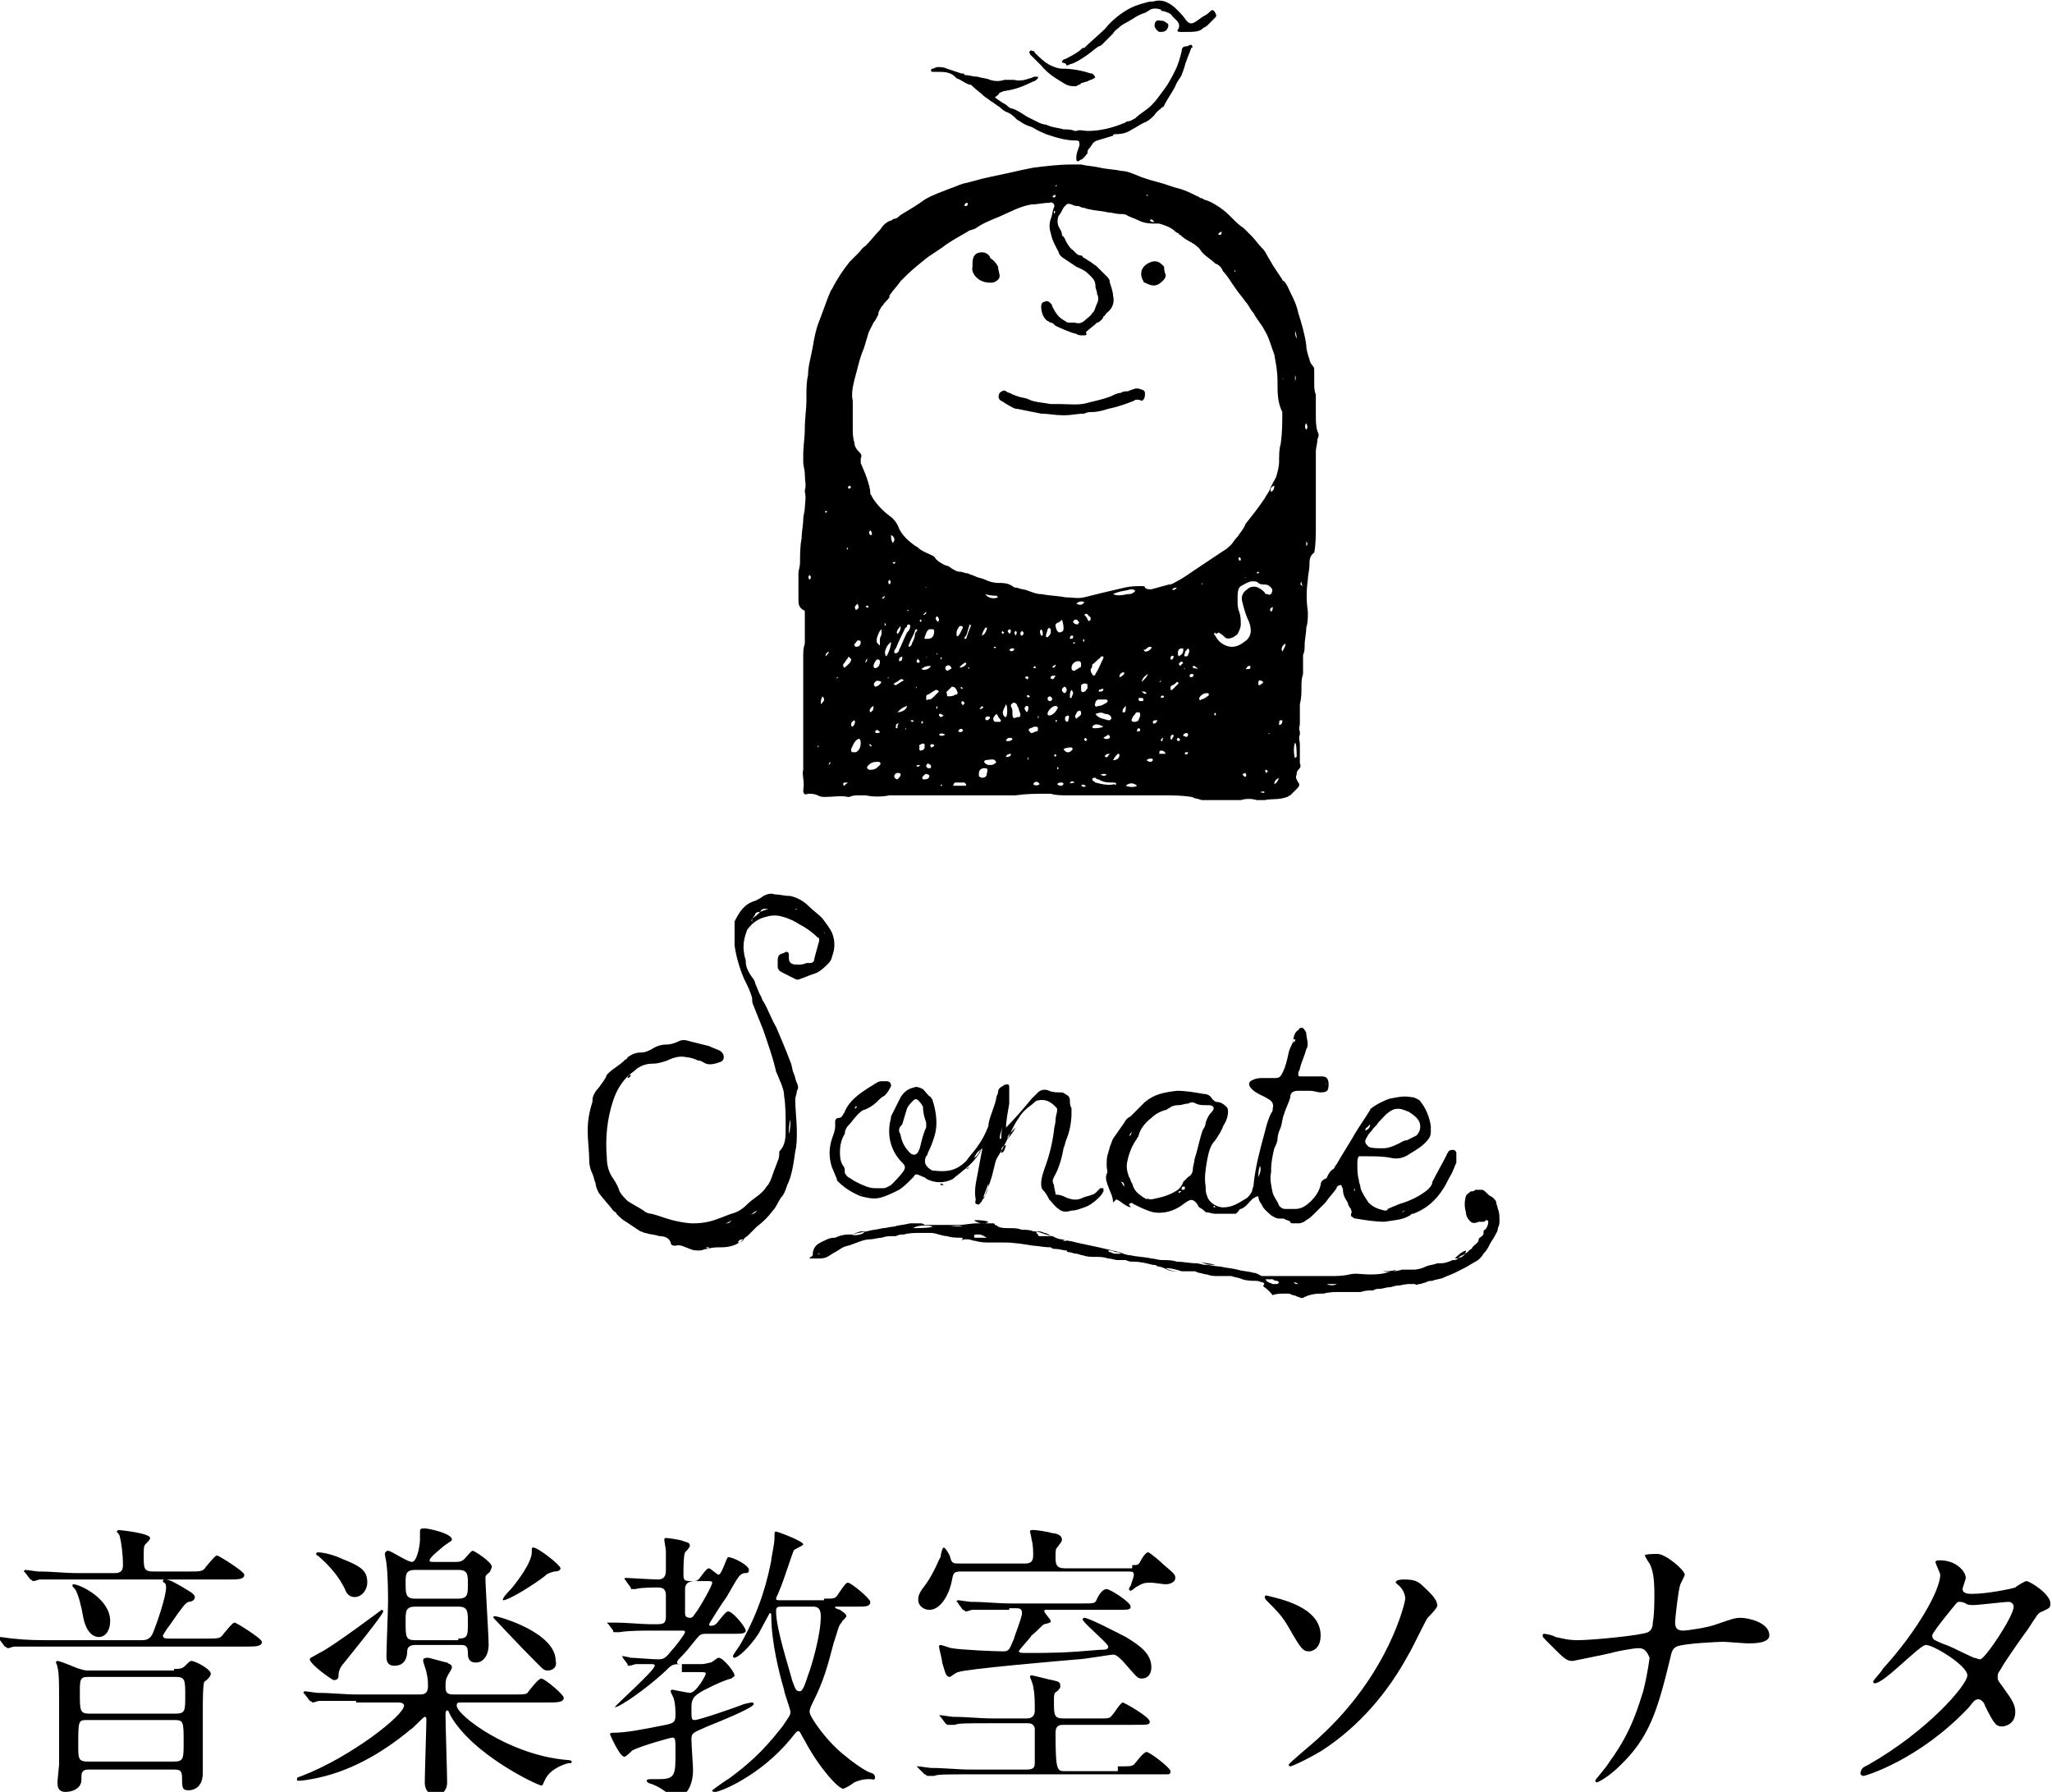 <svg xmlns="http://www.w3.org/2000/svg" width="128.5" height="112.2" viewBox="0 0 128.5 112.2"><path d="M50.3 48.2v-7.1c0-.3 0-.5.1-.8v-2s0-.1-.1-.1c-.3-.2-.3-.4-.3-.7v-1.6c0-.2.1-.4.1-.7 0-.5 0-1 .1-1.5 0-.4.1-.8.1-1.2 0-.2.1-.5.1-.7 0-.3.1-.6 0-1v-.1c.1-.3 0-.6 0-1 0-.3-.1-.5-.1-.8v-.4c0-.6.1-1.1.1-1.7 0-.6.1-1.2.1-1.7v-.3c0-.4 0-.9.1-1.3 0-.6.2-1.2.3-1.8.1-.6.2-1.1.4-1.6s.4-1.1.6-1.6c.1-.2.1-.3.2-.4.3-.6.7-1.2 1.1-1.7l.6-.6c.1-.1.2-.3.4-.4.3-.3.6-.7.9-1 .2-.3.4-.5.7-.6.1 0 .1-.1.2-.1.2 0 .3-.2.5-.3.5-.3 1-.6 1.4-.9.5-.3 1.1-.5 1.6-.7.3-.1.5-.2.8-.3.5-.1 1.1-.3 1.6-.4.5-.1.9-.2 1.4-.3.4-.1.9-.2 1.4-.3.8-.1 1.6-.2 2.4-.2h.6c.4.1.8.1 1.2.2.4.1.9.1 1.3.2.4 0 .8.2 1.3.4.3.1.6.2 1 .3.4.1.9.3 1.3.4.4.1.8.3 1.2.5.1 0 .1.1.2.1s.2.1.2.1c.4.1.7.3 1 .5.3.2.5.4.8.7.2.2.4.4.7.6l.5.5c.2.2.4.5.6.7.1.1.2.2.3.4.1.2.3.5.4.7l.6.9s0 .1.1.1c.2.2.3.5.4.7.2.4.4.8.5 1.3.2.6.4 1.3.5 2 0 .3.1.6.2.9 0 .1.1.3.2.4.1.1.1.2.1.3v.8c0 .2 0 .5.1.7V26c0 .3 0 .7.1 1 .1.2.1.3 0 .5 0 .3-.1.5-.1.8V33c0 .5 0 1.1-.1 1.6-.3.2-.3.5-.3.8 0 .3-.1.6-.1.9-.1.7-.1 1.3 0 2v.1c0 .3 0 .6-.1.9 0 .4-.1.7-.1 1.1 0 .2 0 .4-.1.6v1.2c-.1.3-.1.5-.1.8 0 .4 0 .7-.1 1.1v1.2c0 .2-.1.3 0 .5v.2c-.1.2 0 .4 0 .6v1.2c.1.2 0 .3-.1.4-.1.1-.1.2-.1.3-.1.2 0 .3.1.5.1.1.1.2-.1.4l-.4.4c-.1 0-.1.1-.2.1-.5.2-1 .1-1.4.2h-.5c-.3-.1-.7-.1-1 0h-2.4c-.1 0-.3-.1-.4-.1-.1 0-.2-.1-.3-.1-.6-.1-1.2-.1-1.9-.1h-5.9c-.3 0-.7 0-1-.1h-.2c-.7 0-1.3 0-2 .1h-7.9c-.5.1-1 .1-1.5 0h-.4c-.2 0-.4 0-.6.1h-.1c-.5-.1-.9 0-1.4 0-.2 0-.3 0-.5-.1s-.4-.1-.6-.1c-.2.1-.3 0-.3-.2.1-.6-.1-1 0-1.3zM80 23.9c0-.7-.1-1.1-.2-1.7-.2-.5-.3-1-.6-1.5-.2-.4-.5-.7-.7-1.1-.2-.2-.3-.5-.5-.7-.2-.3-.4-.5-.6-.8-.3-.4-.5-.8-.8-1.1-.1-.2-.2-.4-.5-.5-.3-.3-.7-.5-.9-.8-.1-.2-.3-.3-.4-.4-.3-.2-.6-.3-.9-.6 0 0-.1 0-.1-.1-.1 0-.2-.1-.2-.1-.3-.3-.7-.4-1-.5-.6 0-.9 0-1.3-.2-.2-.1-.5-.2-.7-.3-.1-.1-.3-.1-.5-.1s-.5-.1-.7-.1c-.4-.1-.8-.1-1.2-.2-.1 0-.3-.1-.4-.1-.1 0-.2-.1-.3-.1-.1 0-.2 0-.4-.1-.3-.1-.3 0-.5.2-.1.2-.2.4-.3.5-.1.2-.1.5 0 .7.1.2.2.3.2.5 0 0 0 .1.1.1 0 .1.1.1.1.2.1.2.2.4.4.6.2.1.3.4.6.4 0 0 .1 0 .1.1.2.1.3.2.5.3.1.1.3.2.4.3l.6.6c.1.1.2.2.2.4.1.3.2.6.2.8.1.4 0 .8-.4 1.1-.1.1-.1.2-.2.2 0 .1-.1.2-.1.2-.1.1-.2.2-.3.2-.2.2-.5.4-.7.6.1.2 0 .2-.2.2-.1 0-.3 0-.4-.1-.2 0-1.1-.4-1.3-.5-.1-.1-.2-.2-.3-.2-.1 0-.1-.1-.2-.1-.3-.2-.4-.6-.4-.9 0-.2.1-.3.2-.3.2-.1.3 0 .4.1 0 0 .1.1.1.2.2.4.4.7.8.9.1.1.2.1.3.1h.3c.3.1.5 0 .7-.2.1-.1.3-.2.4-.4l.1-.1c.1-.2.1-.3.2-.5s.1-.4 0-.6c0-.2-.1-.3-.1-.5 0-.4-.3-.6-.5-.8-.2-.2-.5-.3-.7-.4l-.9-.6c-.1-.1-.2-.2-.2-.3-.2-.4-.4-.7-.5-1.2-.1-.3-.1-.6 0-.9.1-.2.1-.5.2-.7.1-.2-.1-.4-.3-.3-.4 0-.7.1-1.1.1-.7.1-1.4.5-2.1.8-.5.2-1 .4-1.4.7-.2.1-.4.1-.5.2-.5.3-1.1.6-1.6 1l-.9.6c-.5.4-1 .8-1.4 1.2l-.3.3c-.2.3-.5.6-.7.9v.1c-.1.2-.3.3-.4.5l-.1.1c-.1.2-.2.3-.2.5-.1.2-.2.4-.3.5l-.3.6c-.1.3-.2.7-.3 1-.3.7-.4 1.3-.6 2-.1.4-.2.9-.1 1.3v1.7c0 .3 0 .6.1.9 0 .2.1.4.3.6.1.1.2.2.1.4v.3c.1.2.2.5.3.7 0 .1.1.2.1.3.1.3.2.6.2.9 0 .1.1.1.1.2.3.5.7.9 1.1 1.2.3.2.5.5.6.8.2.4.5.7.9 1 .1.1.2.1.3.2.2.2.5.3.7.4.2.1.3.1.4.3.2.2.4.3.6.4.1 0 .3.1.4.2.2.1.3.2.5.2s.3.1.5.1c.2.1.3.1.5.2s.4.1.6.2c.2.1.5.2.8.2.3 0 .6 0 .9.2.1.1.2.1.3.1.2.1.5.1.7.2.3.1.5.2.8.2.5.1 1 .1 1.5.2.4 0 .8.1 1.2 0 .8-.2 1.6-.4 2.5-.6.4-.1.8-.1 1.1-.1.1 0 .2 0 .2.1.1.1.2.1.4.1.4-.1.7-.2 1.1-.3.2 0 .3-.1.5-.2.4-.2.8-.5 1.1-.7l.9-.6.9-.6c.2-.1.4-.3.5-.4.1-.1.2-.3.4-.5.2-.3.4-.5.5-.8.4-.5.8-1 1.2-1.6.1-.2.2-.3.3-.5.1-.3.3-.6.4-.8.1-.3.2-.7.2-1 0-.4 0-.8.1-1.1.1-.7.1-1.3.1-2-.3-.6-.3-1.2-.3-1.9zm-3.9 15.7c-.1.1-.1.1 0 .2.1.2.2.3.3.4.5.4 1 .4 1.5 0 .5-.3.5-.8.3-1.3-.2-.4-.3-.8-.4-1.2-.1-.3 0-.6.3-.8.2-.2.5-.2.7-.1.2.1.3.2.4.3 0 .1.1.1.2.1.1.1.1 0 .2 0 .1-.2.1-.3 0-.4-.1-.1-.2-.2-.4-.2-.1 0-.3 0-.4-.1-.1-.1-.2-.1-.4-.1s-.5.2-.7.3l-.1.1c-.1.2-.1.4-.1.6v.2c0 .2 0 .5.1.7.1.3.1.5.1.8 0 .2-.1.4-.2.6-.2.2-.6.4-.8.2-.1-.1-.2-.2-.4-.3-.1.1-.2.1-.2 0zM57 39.2s0-.1-.1-.1c0 0-.1 0-.1.1 0 0 0 .1-.1.1-.2.4-.4.8-.6 1.3 0 0-.1.1-.1.2s0 .1.1.1.2-.1.2-.2c.2-.4.3-.7.5-1.1.1-.1.2-.2.2-.4zm11.3 2.7c0 .1 0 .2.1.3 0 .1.1.1.1.1s.1 0 .1-.1c.2-.3.3-.6.5-1 0-.1 0-.1-.1-.1 0 0-.1 0-.1.1-.2.1-.3.3-.5.4 0 .1 0 .2-.1.3zm-4.9 2.6v.2c0 .3.1.3.3.2h.1c.1 0 .1-.1.1-.2-.1-.2-.1-.4-.2-.5 0-.1-.1-.2-.2-.2s-.2.1-.2.2c.1.2.1.3.1.3zm-9.5 2c0-.2-.1-.3-.2-.2-.2.1-.3.4-.4.6 0 .1 0 .2.1.2h.2c.2-.1.3-.3.3-.6zm14.7-1.8c.2.3.5.3.8.4h.1l.1-.1c0-.2-.2-.3-.4-.3-.2-.1-.3-.1-.6 0 .1-.1 0 0 0 0zm-2.1-5.9c-.1.1-.2.2-.3.2l-.1.1c0 .1 0 .2.1.4l.1.1c.2 0 .3-.1.3-.2 0-.2 0-.3-.1-.6 0 .1 0 0 0 0zm3.4 10.3c0-.1-.1-.1-.2-.1-.3 0-.6 0-.9-.2-.1 0-.1 0-.2-.1-.1 0-.2 0-.2.1s.1.1.2.2c.4.1.8.2 1.2.1 0 .1.1 0 .1 0zm-.9-5.3h-.2c-.1 0-.2.1-.2.2-.1.2 0 .3.2.2.2 0 .3-.1.5-.2.1-.1.1-.2-.1-.2H69zm-9.6-.2c.1 0 .3 0 .4-.1.2 0 .2-.1.1-.3-.1-.2-.2-.2-.3-.2l-.3.3s-.1.1 0 .1c0 .2 0 .2.1.2zm8.1-2.2c-.2 0-.4.2-.4.4s.1.2.2.2c.1-.1.2-.1.3-.2.1 0 .1-.1.1-.2 0-.2-.1-.2-.2-.2zm2.2-4.2c.2.1.5.1.9 0 .2 0 .3 0 .5-.2-.1-.1-.2-.1-.3-.1-.3.1-.7.1-1.1.3zm-10.9 6.1s0-.1 0 0c-.1-.1-.1-.1-.2-.1-.2.1-.3.2-.5.3-.1 0-.1.1-.1.2s0 .2.1.1c.1 0 .2 0 .3-.1l.4-.4zm7.3.9c-.2 0-.5.3-.5.5 0 .1.1.1.1.1.2 0 .4-.2.5-.4.1-.1 0-.2-.1-.2zm5.3.6c0-.1 0-.2-.1-.2s-.2 0-.2.1c-.1.1-.2.2-.2.3-.1.1 0 .2.1.2s.2 0 .3-.1c0-.1.1-.2.1-.3zm-12.9-5.3s0-.1-.1-.1h-.2c-.2.1-.2.3-.3.5v.1h.2c.3 0 .4-.2.4-.5zm-4 8.7c.3 0 .4-.1.6-.3.1-.1 0-.2-.1-.2-.2 0-.4 0-.6.2-.1.1-.1.1-.1.2.1.1.1.1.2.1zm7.1-.1c-.1 0-.3.1-.3.3v.2s.1.1.2.1c.2 0 .3-.1.3-.3.1-.3 0-.3-.2-.3zm-6.4-8.7l-.1.1c-.1.2-.2.4-.2.6 0 .1 0 .2.1.2 0 .1.1.1.1.1V40c0-.1.1-.2.1-.3v-.3zm-1.9 1.9s0-.1-.1-.1c0-.1-.1-.1-.1 0-.1.1-.2.3-.3.4 0 .1 0 .2.1.2.1-.1.4-.3.4-.5zM68.1 43v-.1c0-.1-.1-.1-.2-.1s-.2.1-.2.1v.3c0 .1.1.2.2.1.1 0 .1-.1.2-.2V43zm7.5.4c-.2 0-.4.1-.5.3v.1s.1.1.1 0c.1 0 .3-.1.4-.2.1 0 .1-.1.1-.2 0 .1 0 0-.1 0zm-12.6.7c-.1.2-.2.4-.2.5 0 .2.1.3.2.3.1-.1.1-.7 0-.8zm-5.6-4.7c-.1 0-.1.1-.1.1-.1.3-.3.6-.4.9v.1c.1 0 .2-.1.2-.2.1-.2.2-.4.2-.6 0-.1.1-.1.1-.2.1 0 0-.1 0-.1zm3.1.6c.1-.3.2-.6.3-.8 0-.1-.1-.1-.1-.1v.1c-.1.2-.1.4-.2.6-.1.1-.2.2 0 .2zm-4.7.2c-.3.2-.5.7-.3.9.1-.1.3-.6.3-.9zm17.9 2.5s-.1 0 0 0c-.1.1-.2.2-.3.2-.1.1-.1.1-.1.2v.1h.1l.3-.3.1-.1s0-.1-.1-.1zm-18.6-1.2v-.1s0-.1-.1-.1h-.1c-.1.1-.2.3-.2.4 0 .1.1.2.2.1.1 0 .2-.2.2-.3zm4.6 7.7h.7c.1 0 .1 0 .1-.1l-.1-.1h-.6c-.1.1-.1.1-.1.2zm2.3-1.3c.1 0 .2 0 .3-.1.1 0 .1-.1 0-.2s-.5 0-.6 0c-.1.1-.1.1 0 .2s.2.1.3.1zm-1.7-8.6s0-.1-.1-.1h-.1c-.1.1-.2.3-.2.4v.2c.1.1.1 0 .2-.1l.2-.4zm5.5.3v-.2l-.1-.1-.1.1c0 .1-.1.3-.1.4 0 .1 0 .1.1.1l.1-.1c.1-.1.1-.2.1-.2zm.8 7.3c.1.2.3.3.5.1.1-.1.1-.1 0-.2-.1 0-.3 0-.5.1zm-4.9-9.7c.2.3.6.3.8.2l-.1-.1c-.2 0-.4 0-.7-.1zm19.4 9.3c-.1.2-.1.7 0 1 0-.1.1-.1.1-.1 0-.3 0-.8-.1-.9zm-13.2-8c.1.1.2.2.2.3l.1.1.1-.1c0-.1 0-.2-.1-.2-.1-.2-.2-.2-.3-.1zm-5.5 6.2c-.1.1-.2.2-.2.3 0 .1 0 .1.1.2h.3c.1 0 .1-.1 0-.2s-.1-.2-.2-.3zm9.3-3.9c.2 0 .3-.1.4-.2v-.1H72c-.1 0-.2.1-.3.2-.1-.1-.1 0 0 .1-.1-.1 0 0 0 0zm2.1.3c.2-.1.3-.2.3-.4 0-.1 0-.1-.1-.1-.2 0-.3.2-.2.5zM57.6 47c.1 0 .1 0 0 0 .2 0 .3-.1.3-.2v-.2c-.1-.1-.2 0-.2 0-.1 0-.2.1-.1.2-.1.1 0 .1 0 .2zm11.5-1.5c-.2-.1-.4-.2-.6-.1l-.1.1s0 .1.1.1.4 0 .6-.1zm-1.7-.5c.1-.1.3-.2.3-.3 0-.1 0-.2-.1-.2s-.2.1-.2.2c-.1.1-.1.2 0 .3zm-2.8.9c.1 0 .2-.1.3-.1.1 0 .1-.1.1-.2s-.1-.1-.2-.1-.2.1-.3.1l-.1.1c.1.1.1.2.2.2zm-8-3.3c-.1-.1-.2-.1-.3 0-.1.1-.2.1-.3.2-.1 0 0 .1.1.1.2-.1.3-.2.5-.3zm-1.4.1c-.2-.1-.3-.1-.4 0-.1.1-.1.2 0 .3.1 0 .3-.1.4-.3zm15.3 6.5c.2.1.6.1.7 0-.2-.2-.5-.2-.7 0zm-12.6-.4c.2 0 .3-.1.3-.2 0 0 0-.1-.1-.1-.1-.1-.2 0-.3.1 0 0-.1.1 0 .2h.1zm-1.1-4.6c-.3.1-.4.2-.6.4.3 0 .6-.2.6-.4zm-3.2-3.7c.2 0 .3-.1.3-.3 0-.1-.1-.1-.2-.1-.1.1-.1.2-.2.2 0 .2.1.2.1.2zm20.8.1s-.1 0 0 0c-.1.1-.2.2-.2.3 0 .1-.1.1 0 .2.1 0 .2 0 .2-.1.1-.2.1-.3 0-.4zm-7.6 2.6c0-.1-.1-.2-.1-.2-.1 0-.2.1-.2.2s.1.2.2.2c0 0 .1-.1.1-.2zm2.9 4.4c.2 0 .4-.1.4-.3 0-.1 0-.1-.1-.1-.1.1-.2.2-.3.4zm-2.8-2.8c-.1 0-.2.1-.2.1v.2l.1.1s.1 0 .1-.1.1-.2 0-.3zm-9.2-2.9c.2.1.5 0 .6-.2-.2 0-.4 0-.6.2zm6.6 2.7c.1-.1.1-.2.1-.3 0-.1-.1-.1-.1-.1s-.1 0-.1.1c-.1 0 0 .2.1.3zm-7.9 3.9c0-.1-.1-.1-.2-.1s-.2.1-.2.2.1.2.2.2c.1-.1.2-.2.2-.3zm2.9-6.5s.1 0 .2-.1c.1 0 .1-.1 0-.2s-.3 0-.3.1v.1l.1.1c-.1 0 0 0 0 0zm9.8 4.2c.1.1.3.1.4 0v-.1l-.1-.1c-.1.1-.2.1-.3.2zM67.6 39c-.1-.1-.1-.2-.2-.2h-.1l-.1.1c0 .1.1.2.3.2 0 0 0-.1.1-.1zm-6.1.8c.2-.1.2-.2.3-.4v-.1h-.1c-.1.2-.2.3-.2.5zm1.7 6.6c.1 0 .2-.1.2-.1 0-.1-.1-.1-.2-.1s-.2.1-.2.2h.2zm-8.5-2.2c-.2.1-.3.3-.2.4.2-.1.2-.2.2-.4zm11.4-1.9c-.1 0-.3 0-.3.1v.1h.1c0 .1.1 0 .2-.2zm6.9 4.9c-.1-.2-.2-.2-.3-.2 0 0-.1 0-.1.1v.1h.4zm-1.1-5c-.2.1-.4.3-.4.5.2-.2.3-.3.4-.5zm-4.8 1c-.1.1-.1.3-.1.4v.1h.1c0-.1.1-.2.1-.3 0-.1-.1-.2-.1-.2zm.8-5.5c-.2-.1-.4 0-.5.1.2.1.4.1.5-.1zm-7.8 4.1c.2 0 .3-.1.4-.2v-.1h-.1c-.1.1-.3.2-.3.3zm9.4 5.4c-.1 0-.2 0-.3.1v.1h.1c0 .1.1-.1.2-.2zm8.5-5.3c.2 0 .3 0 .3-.1v-.1h-.1c-.1 0-.1.1-.2.2zm-24.5 3.2c-.2.1-.2.2-.2.3 0 .1.1.1.1.1.1-.1.2-.3.1-.4zm4.6 2.7c-.1.1-.1.1-.1.2l.1.1h.1c.1 0 .1 0 .1-.1s0-.1-.2-.2c.1 0 .1 0 0 0zm-1.7-8.6c-.2.2-.3.4-.2.5.1-.1.2-.2.2-.5zm2.4-.4c0-.1-.1-.2-.1-.2-.1 0-.1.1-.1.1 0 .1 0 .1.1.2 0 .1.1 0 .1-.1zm15.9 3.4c-.1 0-.2 0-.2.1s0 .1.1.1.2-.1.1-.2c.1 0 .1 0 0 0zm5.6-1.4c.1-.2.2-.3.2-.5-.2.1-.3.3-.2.5zm-28.9 3.3c.2-.2.3-.3.1-.5-.1.2-.1.3-.1.5zm19.1.1c-.1.1-.2.2-.2.3v.1h.1c.1 0 .1-.2.1-.4zM55.8 33.5c0 .2 0 .3.1.5.2-.2.1-.4-.1-.5zm2.5 13.3c.1 0 .2-.1.2-.1 0-.1-.1-.1-.1-.1-.1 0-.2 0-.1.2-.1-.1 0 0 0 0zm16.1-.8c0-.1-.1-.1-.1-.1-.1 0-.2.1-.2.1 0 .1 0 .1.1.1.1.1.2 0 .2-.1zm5.4-15.6c-.2.1-.3.2-.2.4.2-.1.2-.3.2-.4zm-14 13.5l.1-.1c0-.1-.1-.2-.2-.2l-.1.1c0 .2.1.2.2.2zm6 3.7c.1.1.2.1.3.1l.1-.1s0-.1-.1-.1-.2 0-.3.1zm7.3-4.9s-.1-.1-.2-.1-.1.1-.1.2 0 .1.1.1c.1-.1.2-.1.2-.2zM62 44.9s-.1 0 0 0c-.2-.1-.3 0-.3.1 0 0 0 .1.1.1s.2-.1.2-.2zm18.1.5c.1 0 .2-.1.2-.2v-.1h-.1c-.1 0-.1.1-.1.3 0-.1 0 0 0 0zm-6.2.9l-.1-.1c-.1 0-.1.1-.1.1 0 .1.1.1.1.1s.1 0 .1-.1zm-.4-.2c0-.1-.1-.1-.1-.1-.1.1-.1.1-.1.2s0 .1.1.1c0 0 0-.1.1-.2zm-2.1-2.2s.1 0 0 0c.2 0 .2 0 .2-.1s-.1-.1-.1-.1h-.1c-.1 0-.1 0-.1.1s.1.1.1.1zm-6.3 5.2c-.1-.2-.3-.2-.4 0 .1.1.3.1.4 0zm12.9-.7c-.1 0-.2.1-.2.1l.1.1c.1.1.2 0 .1-.2.1.1 0 .1 0 0zm-11.8.7c.1.1.2.1.3.1l.1-.1s0-.1-.1-.1c-.2 0-.2 0-.3.1zm-1-9.3c.1 0 .1 0 .1-.1s0-.2-.1-.3c-.1.1-.1.2 0 .4zm4.9 2.6c.1 0 .2-.1.3-.2v-.1h-.1c-.2.1-.2.2-.2.3zm3.4-1.3s0-.1 0 0c-.1-.1-.2 0-.2.1s0 .1.1.1c0 0 .1-.1.1-.2zM58.8 46c.1.1.2.1.4 0-.2-.1-.3-.1-.4 0zm13.7-.9c-.2 0-.3 0-.3.1v.1h.1c.1 0 .1-.1.2-.2zm-9.3-4.4c.1.1.2.1.3 0v-.1h-.1c-.1 0-.1 0-.2.1zm10.9.8c-.1-.1-.2-.1-.2 0-.1 0-.1.1 0 .2l.2-.2zM63 47.4c.1 0 .2 0 .3-.1v-.1c-.2 0-.3.1-.3.2zm4.3 1.6c-.1-.1-.2-.1-.3 0 0 .1.2 0 .3 0zM60 45.8c.2.1.3 0 .3-.1-.1-.1-.2-.1-.3.1zm8.9 2.7c.2.1.3.1.4 0-.2-.1-.3 0-.4 0zm-4.5-6.1s-.1 0 0 0c-.1-.1-.2 0-.2 0s0 .1.1.1c0 .1.1 0 .1-.1zm16.7-21.7c0 .2 0 .3.1.5 0-.1 0-.2-.1-.5zM53.1 49h-.2s-.1 0-.1.1c0 0 0 .1.1.1 0-.1.1-.1.2-.2zm15.7-5.7h.2l.1-.1c0-.1-.1-.1-.2 0 0-.1-.1 0-.1.1zm-13.1-7c-.1.1-.1.2 0 .3.1-.1.1-.2 0-.3zm20.8-21.8c0 .1 0 .1 0 0-.2.1-.2.1-.2.2h.1c.1 0 .1-.1.1-.2.1.1 0 .1 0 0zm-16.1-1.6c.1 0 .2 0 .2-.1s0-.1-.1-.1c-.1.1-.1.1-.1.2zm19.4 36.2c.2-.1.2-.2.3-.4-.2.1-.3.2-.3.4zm-23.5-7.7c.2 0 .2-.1.2-.3-.2.1-.2.1-.2.3zm-1.2 4.4c-.1 0-.1-.1-.2-.1l-.1.1c0 .1.1.1.1.1.1 0 .2 0 .2-.1zm16.1 0c.1 0 .2 0 .2-.1 0 0 0-.1-.1-.1 0 0-.1 0-.1.2zm10.6-19.3c-.1.1-.1.3 0 .4.1-.1.1-.2 0-.4zM56.3 45.3c-.2 0-.2.1-.2.2v.1h.1c0-.2 0-.2.1-.3zm-2.6-7.5c-.2.2-.2.2-.1.4.2-.1.2-.2.1-.4zM67 40c.1 0 .2 0 .2-.1v-.1h-.1s-.1 0-.1.2zm12.7-2c-.2.1-.2.2-.1.3.1-.1.1-.1.1-.3zm-12 11.2c.2.1.2.1.3 0-.2-.1-.2-.1-.3 0zm3.8-5.9c.1.1.2.2.3.1-.1-.1-.1-.1-.3-.1zm-12.4 1.5c-.1 0-.1-.1-.2-.1s-.1 0-.1.1l.1.1s.1 0 .2-.1zm-4.6-11.6c-.1.1-.1.2 0 .3h.1c0-.1 0-.2-.1-.3zm7.1 11.1s-.1-.1 0 0c-.1-.1-.1-.1-.2 0 0 0 0 .1-.1.1h.1c.1 0 .1-.1.2-.1zM75 41.9c0-.1 0-.1 0 0 0-.1-.1-.1-.2-.2h-.1v.1c.1.1.2 0 .3.1zm-1.6-5c.1.1.2 0 .3-.1-.1 0-.2 0-.3.1zm-9.8 2.6c-.1.1-.1.1 0 .3.1-.2.1-.2 0-.3zm-3.3 4.7c0-.1.1-.1.1-.2l-.1-.1c-.1 0-.1.1-.1.1 0 .1.1.1.1.2zm19 4.2l.1-.1-.1-.1c-.1 0-.1.1 0 .2-.1 0-.1 0 0 0zm-25.1-6.9c.1-.1.1-.1.1-.3-.1.2-.1.2-.1.3zm-2.3-.7c0-.1 0-.1 0 0-.2.1-.2.2-.2.3.1-.1.2-.2.2-.3zm14.3 6.5c-.1 0-.1-.1-.1-.1l-.1.1.1.1s0-.1.1-.1zm-8.7-6.1c0 .1-.1.1-.1.2 0 0 0 .1.1.1s.1-.1.1-.1c-.1-.1-.1-.1-.1-.2zm6.5-1.7c-.1.1-.1.1-.1.2 0 0 0 .1.1.1l.1-.1c0-.1 0-.1-.1-.2zm17.5-3.1c-.1.2-.1.2.1.3-.1-.1-.1-.2-.1-.3zm-30.8-.1c.1-.1.1-.2 0-.3-.1.1-.1.2 0 .3zm30.4-12.4c0-.1.1-.2 0-.4v.4zM63.2 39.7c.1-.1.1-.1.1-.2 0 0 0-.1-.1-.1l-.1.1c0 .1.1.1.1.2zM72 13.8c.1.1.1.1.3.1-.2-.2-.2-.2-.3-.1zm2.4 33.3c-.2 0-.2 0-.2.1.1.1.2 0 .2-.1zm-1.5-.9h-.1l-.1.1v.1h.1c0-.1 0-.2.1-.2zm8.9-12c.1-.1.1-.2 0-.3v.3zm-4.2.9c.1 0 .1 0 .1-.1 0 0 0-.1-.1-.1 0 0-.1 0 0 .2-.1-.1 0-.1 0 0zm1.3 14.5c.1 0 .2.1.3 0-.1-.1-.2 0-.3 0zM54.4 38l-.1-.1-.1.1c.1 0 .1.1.2 0 0 .1 0 .1 0 0zm-2.5 9.9c.1-.1.1-.1.1-.2-.1.1-.1.1-.1.2zm24.2-3.3c0 .1-.1.1-.1.1l.1.1s.1 0 0-.2c.1.1.1.1 0 0zM53.3 30.5l-.1-.1-.1.1s0 .1.1.1l.1-.1zm7 12.6l-.1-.1s-.1.1 0 .1l.1.1c-.1-.1 0-.1 0-.1zm7.8 3.2c-.1 0-.1-.1-.1-.1s-.1 0-.1.1c0 0 0 .1.1.1l.1-.1zM65 45c.1-.1.1-.1 0 0 .1-.1 0-.2 0-.2v.2c0-.1 0-.1 0 0zm.9-3.2c.1 0 .2 0 .2-.2-.1.1-.2.1-.2.2zM57.4 48c.1 0 .2 0 .2-.1-.2 0-.2 0-.2.1zm8.5-35.7c.1.1.2.1.2-.1-.1 0-.2.1-.2.1zM54.6 46.7s0-.1 0 0c-.1-.1-.1-.1-.2-.1l.1.1c0 .1.1 0 .1 0zm10.2-5l-.1.1s.1.1.1 0c.1.1.1 0 0-.1.1.1.1.1 0 0zm8.1 1.9s0-.1 0 0c-.1-.1-.2 0-.2 0v.1c.2 0 .2-.1.2-.1zm-14-2.5c0 .1-.1.1 0 0v.2l.1-.1s-.1 0-.1-.1zm5.4 2.5c.1.1.1.1.2 0-.1-.1-.2-.1-.2 0zm-6.5 1.6c-.1-.1-.1 0-.1 0v.1c.1 0 .1 0 .1-.1zM55.4 39v.2c.1-.1.1-.1 0-.2zm9 8.4c-.1.1-.1.1 0 0-.1.1 0 .2 0 .2v-.2c0 .1 0 .1 0 0zm-7.3-2.2c.1 0 .1 0 .1-.1h-.1c-.1 0-.1 0 0 .1zm10.1-4.9h.1v-.1s-.1 0-.1.1zm-9.5-1.5c-.1 0-.1 0-.1.1.1.1.1 0 .1-.1zm1 5.4c-.1.1-.1.1 0 .2v-.2zm1.3-3.5c.1 0 .1 0 0 0v-.2.2zm7.9-.7l-.1.1.1.1V40c.1.1 0 0 0 0zm5.9 7c-.1.1-.1.1 0 0 0 .1 0 .1 0 0zm-18.2-4.5c.1 0 .1 0 0 0 .1-.1 0-.1 0-.1v.1zm2.2-4c.1 0 .1 0 .2-.1v-.1l-.2.2zm-6.1-6.4c.1 0 .1-.1.1-.1-.1 0-.2 0-.1.1zM66 13.4c.1-.1.1-.2 0-.2v.2zM55.3 37.5c.1-.1.1-.1.1-.2l-.1.1c-.1 0-.1 0 0 .1zm23.4-1.6c.1 0 .2 0 .1-.1-.1 0-.1.1-.1.1zm-12.5 9.2h-.1v.1s.1 0 .1-.1zm-3.9-4.5c.1-.1.1-.1 0-.1s-.1 0 0 .1zm-5.4-2.4s-.1 0 0 0h-.1s0 .1.1 0c-.1.1 0 .1 0 0zm9.4 9.9c-.1-.1-.1-.1-.1 0s0 .1.1 0zm-3.5-8.6c-.1.1-.1.1 0 .2l.1-.1c-.1 0-.1-.1-.1-.1zm-11.6 7.3c.1-.1.1-.1 0-.1v.1zm5.5-1.1c.1 0 .1 0 0 0 .1-.1 0-.1 0-.1v.1zm2.2 3.5h.1c0-.1-.1-.1-.1 0zm1.7-7.4s0 .1 0 0c.1.1.1.1.1 0h-.1zm12 .9c.1 0 .1 0 .1-.1l-.1.1zm-19.5-8.4c-.1 0-.1.1 0 .1v-.1zm10.2 8.2c0-.1 0-.1 0 0h-.1.1zm-10.8-.1c-.1 0-.1 0-.1.1l.1-.1zm3.6-7.2h-.2s0 .1.1.1l.1-.1zm19.2 1.3c-.1.1 0 .1 0 .1v-.1zm-9.1-24.9h-.1c0 .1 0 .1.1 0 0 .1 0 0 0 0zm5.7.6c-.1 0-.1 0 0 0h-.1c0 .1 0 .1.1 0-.1.1-.1.1 0 0zM57.7 45.7h.1-.1zm1-4.7v-.1s-.1 0 0 .1c-.1 0 0 0 0 0zm5.4.8c-.1.1-.1.1 0 0-.1.1-.1.1 0 0 0 .1 0 .1 0 0 0 .1 0 .1 0 0zm11.4 1.3c0 .1 0 .1 0 0zm-17.5-2s0 .1 0 0c0 .1 0 .1 0 0 0 .1.1.1 0 0 .1.1 0 0 0 0zm-.6 2s0-.1 0 0V43s-.1 0 0 .1c-.1-.1-.1-.1 0 0zM78 36.2c0-.1-.1-.1 0 0h-.1.1c-.1 0-.1 0 0 0zm-25 8c-.1 0-.1 0 0 0-.1 0-.1 0 0 0-.1 0 0 0 0 0zm5.1.2c-.1 0-.1-.1 0 0-.1-.1-.1 0 0 0-.1 0-.1 0 0 0-.1 0 0 0 0 0zm19.2-27.5v.1c.1 0 .1 0 0-.1.1.1 0 0 0 0zm-14 31.3zm-8.3-.8zm4-9.3c.1 0 .1 0 0 0 .1 0 .1 0 0 0zm-4.9 7.1c.1 0 .1 0 0 0 .1 0 0 0 0 0zm20.1-3.3c0-.1 0-.1 0 0 0-.1-.1-.1 0 0-.1-.1-.1 0 0 0zm-15.4-3.4c0-.1 0-.1 0 0 0-.1 0-.1 0 0 0-.1 0 0 0 0zm3 1.4s0-.1 0 0zm1.1-26.6zM64 40.4s-.1 0 0 0zm2.3.9c0 .1 0 .1 0 0 0 .1 0 .1 0 0zm-11.6-5c-.1 0-.1 0 0 0-.1 0-.1 0 0 0-.1 0-.1.1 0 0-.1.1-.1 0 0 0zm21.3-21c-.1 0-.1 0 0 0-.1 0-.1 0 0 0-.1 0-.1 0 0 0-.1 0-.1 0 0 0zM58 36.8s0-.1 0 0c0-.1-.1 0 0 0zM73.3 12zM60 38.3zm20.3-14.6c.1 0 .1 0 0 0 .1.1.1 0 0 0 .1 0 .1 0 0 0 .1 0 .1 0 0 0zm-.8 22.2c-.1 0-.1 0 0 0-.1 0-.1.1 0 0-.1.1 0 .1 0 0zM62.3 6.1c.1 0 .1 0 0 0 .3.2.4.3.6.4.2.1.3.3.5.3.3.1.6.3.9.5l.6.3c.2.1.4.2.6.2.4.2.8.2 1.1.3.2 0 .5 0 .7.1h.1c.2-.1.5 0 .7 0 .8 0 1.6-.2 2.3-.5.1 0 .1-.1.2-.1.2 0 .3-.1.5-.2.3-.3.7-.5 1-.8.3-.3.5-.6.8-1 .3-.4.5-.8.7-1.2.2-.4.3-.8.4-1.2 0-.2.1-.3.3-.3.1 0 .2-.1.3-.1.1.1.1.2 0 .2-.1.3-.2.5-.3.8-.1.2-.1.4-.2.6 0 .1-.1.2-.1.3-.1.2-.3.4-.4.7-.2.4-.5.8-.7 1.2 0 .1-.1.1-.1.1-.2.2-.4.3-.5.5-.2.2-.4.4-.7.5-.2.1-.5.3-.7.4-.3.2-.6.3-1 .3-.1 0-.2 0-.2.1-.3.1-.7.2-1 .3-.3.1-.3.3-.5.5-.1.1-.1.2-.1.3-.1.1-.2.3-.4.4-.1 0-.1.1-.2.1s-.1-.1-.1-.2c0-.3.1-.5.2-.8 0-.2 0-.3-.2-.3-.7 0-1.3-.2-1.9-.4-.2-.1-.5-.2-.8-.4-.2-.1-.3-.1-.5-.2s-.3-.2-.5-.3c-.2-.2-.4-.4-.7-.5-.2-.1-.3-.2-.4-.3-.2-.1-.4-.3-.6-.4-.1-.1-.3-.2-.4-.3-.2-.2-.5-.4-.7-.6-.1-.1-.1-.1-.2-.1-.3-.1-.5-.3-.8-.4l-.1-.1c-.3-.3-.7-.3-1.1-.3h-.3s-.1 0-.1-.1c0 0 0-.1.1-.1s.2-.1.3-.1c.2 0 .4 0 .6.1l.9.3c.1 0 .2 0 .2.1.3 0 .5.1.8.1.3.1.6.1.8.2.3.1.6.1.9 0h.6c.4.1.7 0 1-.1.1 0 .2-.1.3-.1h.2v.1c-.1.1-.2.2-.3.2-.6.3-1.1.5-1.8.6-.1 0-.2.1-.3.1-.1.2-.2.2-.3.3z"/><path d="M66.5 3.9c0-.1.1-.2.2-.2.4-.2.8-.4 1.1-.7h.1c.4-.4.9-.8 1.3-1.2.4-.5 1-1 1.6-1.3.4-.2.8-.3 1.2-.4h.2c.6-.2 1.1.1 1.5.5.2.2.4.4.6.7.2.2.3.2.5.1s.4-.3.6-.4c.2-.1.3-.2.4-.3.1-.1.2-.1.3.1.1.2.1.2-.1.4l-.4.4c-.1.1-.2.1-.3.2-.2.2-.6.2-1.1.2h-.3c-.2 0-.2-.1-.1-.2.1-.2 0-.4-.1-.5l-.3-.3c-.1-.2-.3-.2-.5-.3-.1 0-.2 0-.2-.1-.3-.1-.6-.1-.8.1-.1 0-.1.1-.2.1-.3.1-.5.2-.8.4-.3.2-.6.3-.8.5-.1.1-.3.2-.4.4l-.7.7s-.1.1-.2.1c-.3.2-.5.4-.8.6-.3.2-.6.4-.9.5-.1 0-.2.1-.3.1-.1-.2-.1-.1-.3-.2z"/><path d="M67.4 5.4c-.3 0-.5 0-.8-.2-.5-.3-1-.6-1.4-1.1l-.6-.6-.1-.1c0-.1-.1-.1 0-.2s.1 0 .2 0 .1.1.1.1c.3.3.6.6 1 .8.2.1.5.2.7.2.6 0 1.2.1 1.8.3.1 0 .1 0 .2.1s.1.2 0 .2c-.1.1-.3.1-.4.2-.1 0-.3.1-.4.1 0 .1-.2.1-.3.2zm4.9-3.8c0-.2.1-.4.4-.3.1 0 .2 0 .3.1.2.1.2.2.1.4s-.3.2-.5.2c-.2-.1-.3-.3-.3-.4zM66.5 26c-.4 0-.9-.1-1.3-.1l-1.5-.3c-.2 0-.3-.1-.5-.2s-.3-.2-.5-.3c-.2-.1-.2-.3-.1-.5.1-.1.3-.2.4-.1.1.1.3.1.4.2.1 0 .2.1.3.1.2.1.5.1.7.2.4.2.9.2 1.4.3h.6c.6 0 1.2.1 1.8-.1.4-.1.9-.2 1.4-.4.2-.1.4-.2.6-.2.1-.1.3-.1.4-.1.1 0 .2-.1.3-.1.2-.1.4-.1.6 0 .1 0 .2.1.2.2 0 .2 0 .4-.2.5-.2-.1-.4-.1-.5 0-.5.2-1.1.4-1.6.5-.3.1-.7.2-1 .2-.2 0-.3 0-.5.1-.4 0-.8.1-1.2.1h-.2zm-5-10.2c.2 0 .4.1.5.3 0 .1.1.1.2.2s.2.2.3.4c0 .2.1.4.1.6 0 .2-.3.4-.5.4s-.4 0-.6-.1c-.3-.1-.7-.5-.6-.9v-.2c0-.5.2-.7.6-.7zM73 17.2c0 .2-.1.3-.2.4-.4.4-.7.3-1.1.1-.1 0-.1-.1-.1-.1-.3-.5-.1-1 .5-1.2.3-.1.5 0 .7.2l.1.1c0 .1 0 .3.1.5zM49.2 70.6c0-.7 0-1.4-.1-2 0-.3-.1-.5-.2-.8-.1-.2-.2-.5-.3-.7-.2-.9-.5-1.7-.8-2.6l-.6-1.5c-.1-.2-.1-.3-.1-.5-.1-.4-.3-.8-.5-1.2-.3-.7-.5-1.4-.6-2.1v-1.5c.3-.6.6-1.1 1.3-1.3.2-.1.4-.2.5-.3.2-.1.5-.2.7-.1.3 0 .6.1 1 .1.4.1.8.3 1.1.6.3.3.6.5.9.8.2.3.4.5.6.9.2.5.2 1 0 1.5 0 .1-.1.3-.2.4-.3.3-.6.6-1 .7-.3.1-.5.2-.8.3-.2.1-.3 0-.5-.1l-.6-.3c-.2-.1-.3-.2-.3-.4v-.3c0-.1 0-.3.1-.4.1-.1.3-.1.4-.2.1 0 .2 0 .2.2v.2c0 .3.2.4.5.4.2 0 .4 0 .6-.1h.2c.2 0 .3-.1.3-.3.1-.4.2-.7.3-1.1 0-.1 0-.2-.1-.2-.3-.3-.7-.6-1.1-.8-.3-.2-.7-.4-1.1-.5-.3-.1-.7-.1-1 0-.5.1-.9.4-1.2.8-.2.5-.3 1-.2 1.5 0 .2.1.3.1.5 0 .4.2.7.4 1 .1.1.2.3.2.4.1.2.2.5.3.7.1.1.1.3.2.4.3.5.5 1.1.8 1.6.3.7.6 1.4.9 2.2.1.2.1.5.2.7.1.2.1.4.2.6.1.2.1.4 0 .5 0 .2-.1.4-.1.5 0 .7.1 1.4.1 2.1 0 .4 0 .8-.1 1.2-.1.7-.2 1.5-.5 2.1-.1.3-.2.6-.4.8-.2.3-.3.6-.5.8-.3.4-.6.7-1 1l-.6.6c-.2.1-.3.3-.5.4-.3.2-.7.3-1.1.3-.3 0-.6 0-.9.1-.2 0-.3.1-.5.1s-.4 0-.6-.1c-.3-.1-.6-.3-.9-.2-.1 0-.3 0-.3-.2-.1-.3-.4-.4-.7-.4-.3-.1-.6-.1-.9-.2-.1 0-.2-.1-.3-.1l-.9-.6c-.2-.1-.4-.3-.6-.5 0-.1-.1-.1-.2-.2-.3-.4-.6-.7-.9-1.1-.1-.2-.2-.4-.2-.6-.1-.2-.1-.4-.2-.6-.1-.2-.2-.5-.2-.8 0-.6-.1-1.3-.1-1.9 0-.6.1-1.2.3-1.8v-.1c0-.3.2-.6.4-.8.2-.3.4-.5.5-.8l.1-.1c.3-.3.7-.5 1-.8.1-.1.2-.1.2-.2.3-.2.5-.3.9-.3.2 0 .4-.1.6-.2.3-.2.6-.3 1-.3.2 0 .5-.1.7-.2.2-.1.4-.1.7 0l1.2.3c.2.1.5.2.7.3.3.2.3.6 0 .7-.3.1-.6.2-.9.1-.2-.1-.3-.2-.5-.2-.2-.1-.5-.2-.7-.2-.4-.1-.8 0-1.2.2-.3.1-.6.2-.9.2-.4 0-.7.1-1 .3-.2.2-.4.3-.6.5-.4.4-.7.9-.9 1.5-.4 1.2-.5 2.4-.4 3.6 0 .4.1.9.4 1.3.2.3.3.5.4.8.1.2.3.4.5.6.3.2.7.4 1 .6.1.1.3.2.5.2.4.1.9.3 1.3.4.4.1.9.2 1.3.2.6 0 1.1-.1 1.6-.3.3-.1.5-.2.8-.3.4-.1.7-.3 1-.6.4-.4.9-.6 1.2-1.1.2-.2.3-.5.4-.8.1-.3.2-.5.3-.8.1-.2.1-.4.1-.6.4-.4.4-.9.4-1.5zm-2.1-13.1c.2-.1.3-.2.5-.4.2-.1.3-.1.5-.2-.3 0-.4 0-.5.2-.1 0-.2 0-.3.1 0 .1-.1.2-.2.3 0 .1-.1.1 0 .2v-.2zm2.4 12.6c-.1.3-.1.6-.1.9.1-.3.1-.6.1-.9zm-3.3 7.7c.2 0 .3-.1.4-.2-.2 0-.3 0-.4.2zm.8-1.7c.1-.1.3-.1.4-.3-.2.1-.3.2-.4.3zm-1.6.5c.2 0 .3 0 .4-.2-.1.1-.3.2-.4.2zm-5.9-9.3c-.1 0-.2.1-.2.2.1 0 .2-.1.2-.2zm12.1-9c-.1 0-.1 0 0 0 0 .1 0 .1.1.2-.1-.1-.1-.2-.1-.2zm-7.4 19.8c.1.1.2.1.2 0h-.2zm5.6-21.2s.1 0 0 0c.1.1.1 0 .1 0h-.1zM81 65.1c0-.2.1-.5.3-.6.1-.2.3-.2.4 0 0 0 .1.1.1.2 0 .3.2.7 0 1-.1.4-.3.8-.4 1.2 0 .1-.1.2-.1.3 0 .2 0 .2.2.2h1.3c.3 0 .4.2.4.5 0 .4-.1.5-.5.5-.2 0-.4-.1-.7-.1h-.7c-.3 0-.5.1-.5.4-.1.4-.3.7-.4 1.1-.1.2-.1.5-.2.8-.1.2-.2.5-.2.7 0 .2-.1.4-.2.6-.1.4-.2.9-.2 1.3v.2c-.1.4 0 .8.1 1.3.1.3.3.5.4.8.1.1.2.2.4.2h.6c.4 0 .7-.2 1-.5.3-.3.5-.6.6-1 0-.2.1-.3.3-.4.1 0 .1-.1.1-.1.1-.2.2-.4.4-.5.1-.1.1-.2.2-.3.4-.7.8-1.3 1.2-2 .3-.5.6-.9.9-1.4 0-.1.1-.1.2-.2.3-.2.7-.4 1-.5.5-.1.9-.2 1.4-.1.2 0 .3.1.5.2.4.5.6 1 .7 1.6v.4c0 .3-.2.5-.4.7-.3.3-.7.5-1 .7-.3.2-.7.3-1.1.2-.5-.1-1-.1-1.6-.1h-.4c-.1.1-.1.3-.1.5 0 .3 0 .7.1 1 0 .2.1.3.1.5.1.3.3.6.5.9.3.3.6.4 1 .5.1 0 .2 0 .2-.1.2-.1.5-.2.7-.3.7-.2 1.3-.5 1.8-.9.1-.1.3-.3.3-.5.3-.6.6-1.1.9-1.7 0-.1.1-.1.1-.2.1-.1.2-.1.3-.1.1 0 .2.1.2.2v.6c-.1.2-.2.5-.3.7-.2.3-.3.6-.5.9-.5.8-1.1 1.3-1.9 1.6-.1 0-.1 0-.2.1-.5.3-1 .3-1.6.4-.6 0-1.2-.1-1.8-.2-.1 0-.1 0-.2-.1-.1 0-.1-.1-.1-.2.1-.1 0-.2 0-.3-.1-.1-.2-.3-.2-.4-.2-.3-.3-.5-.3-.8 0-.1-.1-.2-.1-.3-.2 0-.3.1-.3.2-.2.3-.5.6-.7.9l-.6.6c-.2.2-.4.4-.6.5-.1.1-.3.2-.5.2H81c-.1 0-.2 0-.2-.1-.1-.1-.3-.1-.4-.2h-.3c-.2 0-.3-.1-.5-.2-.2-.2-.5-.4-.6-.7-.1-.1-.2-.3-.2-.5-.1 0-.3.1-.4.2-.2.2-.4.5-.7.6-.1 0-.1.1-.2.2s-.1.1-.2.1h-1.2c-.2 0-.4-.1-.6-.1-.1-.1-.2-.2-.4-.3-.1-.1-.1-.2-.2-.3-.2-.2-.3-.2-.5-.1s-.4.3-.6.4c-.5.3-1.1.4-1.6.3-.4-.1-.8-.3-1.2-.5-.1-.1-.2-.1-.3 0 0 .1.1.1.1.2-.4-.1-.6-.4-.9-.5l-.2.2c0-.4-.2-.7-.3-1-.1-.3-.2-.5-.1-.8.1-.1 0-.3 0-.5 0-.3 0-.6.1-.8 0-.1.1-.3.1-.4.1-.2.1-.3.2-.5.2-.3.5-.7.7-1 .1-.2.2-.3.4-.4l.9-.9c.6-.5 1.2-.6 2-.7.6 0 1.1.1 1.7.2.2 0 .4.1.5.3.1.1.2.2.3.2.2 0 .4.1.6.3.1.1.1.2.1.3 0 .3-.1.6-.3.9-.1.3-.3.6-.5.9-.3.3-.4.7-.5 1.2-.1.6-.2 1.1-.1 1.7 0 .2 0 .4.1.6.1.4.6.7 1 .7.6 0 1-.3 1.5-.6.1-.1.2-.2.3-.4 0-.1.1-.3.1-.4.1-1.1.4-2.2.7-3.3.1-.4.2-.8.4-1.2.1-.1.1-.2.1-.3.1-.3-.1-.5-.3-.6-.3-.2-.7-.3-1-.6-.3-.3-.2-.5.1-.6.2-.1.4-.1.7-.1h.7c.2 0 .3-.1.4-.3.2-.4.3-.8.4-1.3.1-.4.3-.6.3-.8v.2c.1-.1.2-.3 0-.2zm-8.9 10c.5-.1 1-.2 1.5-.5.2-.1.4-.3.5-.6l.3-.3c.2-.1.3-.3.3-.5s.1-.4.1-.6c.2-.6.3-1.2.5-1.8.1-.2.2-.3.2-.5.1-.3.2-.5.4-.7.2-.2.1-.4-.2-.4h-.2c-.2 0-.4 0-.6-.1-.2-.1-.3-.1-.5 0-.2 0-.4.1-.6.1-.3 0-.5.1-.6.2-.1 0-.1.1-.2.1-.4.1-.7.3-.9.5-.4.3-.7.7-.8 1.1 0 .1-.1.1-.1.2-.3.4-.5.9-.6 1.4-.1.4 0 .7.1 1 .1.1.1.3.2.4.1.4.3.6.6.8.1.1.2.1.3.2 0-.1.1 0 .3 0zm14.5-3.2c.3 0 .6-.1 1-.3.2-.1.3-.2.5-.2l.6-.3c.2-.2.3-.5.2-.8-.1-.3-.4-.5-.7-.7-.1 0-.2-.1-.3-.1-.2-.1-.5-.1-.7 0-.4.2-.6.5-.9.8-.1.2-.3.3-.4.5-.1.1-.2.2-.3.4-.2.3-.1.4.1.6.2.1.5.1.9.1zm-7.8 1.8c.1-.2.2-.5.1-.7-.1.3-.1.5-.1.7zm6.7-2.9c.2-.1.3-.2.3-.4l-.2.2s-.1 0-.1.2zm-11.3 3.5c-.2 0-.2 0-.2.2.2 0 .2 0 .2-.2zm-3.8 0c0-.1 0-.3-.2-.3.1.1.1.2.2.3zm3.4.4c.1 0 .1-.1.2-.1-.2-.1-.2.1-.2.1zm-2.9-3.8s-.1 0 0 0c-.1 0-.1.1-.2.2h.1s0-.1.1-.2zm5.2 4.7c0-.1-.1-.1-.1-.1v.1h.1zm11.9.2c-.1 0-.1 0 0 0-.1 0-.1 0-.2.1.1 0 .1-.1.2-.1zm-3.2-1.4v.2c.1-.1 0-.2 0-.2zM83 67.9c0-.1 0-.1 0 0 .1-.1 0-.1 0 0 0-.1 0-.1 0 0 0-.1 0-.1 0 0zm-11.9 2.6c-.1 0-.1 0 0 0-.1.1-.1.1 0 0 0 .1 0 0 0 0zm-8.1.1c.6-.6 1.1-1.2 1.6-1.8l.4-.4c.2-.2.5-.2.7-.1.2.1.5.1.7.1.1 0 .2 0 .3.1.2.1.3.2.3.4s0 .3.1.5v.3c0 .5-.1 1.1-.3 1.6-.1.2-.1.4-.2.6-.1.6-.3 1.3-.6 1.8-.1.2-.1.3 0 .5 0 .2.1.4.1.6.3 0 .5.1.7.2.3.1.6.2 1 0 .2-.1.4-.1.6-.2.1 0 .2-.1.3-.2l.2-.2h.2v.2c-.1.2-.2.3-.3.4-.3.3-.6.5-.9.6-.3.1-.5.2-.8.2-.3.1-.6.1-.8-.1-.2-.1-.4-.4-.6-.6-.1-.2-.2-.4-.4-.6-.1-.1-.1-.3-.1-.4 0-.3.1-.6.2-.9.3-.8.5-1.6.6-2.4 0-.2.1-.4.1-.7 0-.2.1-.4.1-.6 0-.1 0-.1-.1-.2-.3-.3-.6-.5-1.1-.4-.1 0-.2.1-.2.1-.2.2-.4.3-.6.5-.1.1-.3.3-.4.5-.3.4-.5.9-.7 1.3-.2.4-.4.8-.6 1.1-.2.3-.2.6-.3.9-.1.5-.3 1-.5 1.5 0 .1-.1.3-.3.4 0-.1 0-.2.1-.3v.3c-.1.1-.2.3-.3.2-.2 0-.1-.2-.1-.3-.1-.5 0-1 .1-1.5s.2-1.1.3-1.6v-.1c-.1.1-.1.1-.1.2-.3.5-.7.9-1.1 1.2-.2.2-.4.3-.6.5-.5.3-1.2.3-1.7 0-.1-.1-.2-.1-.4-.2s-.3-.1-.4.1l-.2.2c-.2.2-.4.4-.7.6-.4.2-.8.4-1.2.5-.4.1-.8 0-1.2-.1-.5-.2-1-.5-1.4-.9-.1-.1-.1-.1-.1-.2-.1-.2-.2-.5-.3-.7-.2-.6-.2-1.2 0-1.8.1-.3.2-.5.2-.8v-.3c0-.1.1-.2.2-.2.2 0 .2-.1.3-.2 0-.1.1-.1.1-.2.3-.7.9-1.1 1.5-1.5.2-.1.3-.2.5-.3.1-.1.3-.1.4-.1h.2c.2 0 .3.1.3.3-.1.2-.2.4-.4.6-.2.1-.3.2-.5.4s-.5.4-.8.5c-.1 0-.3.2-.4.3-.2.2-.4.5-.6.7-.1.1-.2.3-.2.5-.2.3-.3.7-.3 1.1 0 .3 0 .6.2.9.1.1.1.2.1.4 0 .1.1.2.2.3.2.1.3.2.5.3.4.2.8.4 1.2.4h.5c.2 0 .3-.1.5-.2.3-.3.6-.6.8-.9.1-.2.1-.3-.1-.5-.6-.6-.9-1.4-.8-2.3 0-.2.1-.4.1-.6l.6-1.2c.2-.3.4-.5.8-.6.2-.1.4 0 .6.1.2.2.3.4.5.5 0 .1.1.1.1.2.2.6.3 1.3.2 1.9-.1.5-.3 1-.5 1.4 0 .1-.1.2-.1.2-.2.4 0 .7.4.9h.1c.8.1 1.4 0 2-.6.2-.3.5-.6.7-.9.3-.4.5-.8.7-1.3v-.1c.1-.6.4-1.1.5-1.7 0-.1.1-.2.1-.3 0-.2.1-.3.3-.4.1-.1.2-.1.3-.1.1 0 .1.1.1.3v.9c-.1.6-.2 1.1-.2 1.5zm-6.7.2c0 .1.1.2.1.3.1.5.3.8.6 1.1.1.1.2.1.3.1.2-.1.2-.2.3-.4.1-.4.2-.9.4-1.3v-.3c-.1-.3-.2-.6-.2-1-.1-.2-.2-.3-.3-.4-.1-.1-.2-.1-.3 0-.2.2-.3.3-.4.5-.1.3-.2.7-.3 1-.2.2-.2.3-.2.4zm5.3 4.2s0 .1 0 0c.2-.3.3-.6.3-.9-.1.3-.2.5-.3.8v.1zm2-4.4c-.2.2-.5.5-.5.6v.1c.2-.2.4-.5.5-.7zm-.6 1.1c-.3.1-.3.2-.3.5.2-.1.2-.2.3-.5zm-.2-1.2s-.1 0 0 0c-.1.3-.2.6-.2.8h.1c0-.2 0-.5.1-.8zm-1.8 2c.2-.1.3-.3.4-.5-.2.1-.3.3-.4.5zm-1.9 1.7s0-.1 0 0c-.1-.1-.2-.1-.2-.1v.1h.2zm-5.6-4.8c.1 0 .2 0 .1-.2 0 .1 0 .1-.1.2zm.3 5.3c0 .1 0 .1 0 0 .1.1.1.1.2.1 0 0-.1 0-.2-.1zm6.9-1.6s-.1 0 0 0c-.1 0-.2.1-.2.1s.1 0 .2-.1zm6.3-4.2s-.1 0 0 0c-.1 0-.1 0 0 0-.1 0-.1 0 0 0zm-11 1.7c-.1.1-.1.1 0 0z"/><path d="M79.1 80.5c.1-.1.1-.1 0-.2-.1 0-.3-.1-.4-.1-.3 0-.6 0-.9-.1-.2-.1-.4-.1-.7-.2h-.8c-.2 0-.5 0-.7-.1-.2 0-.4-.1-.5-.1-.1 0-.2-.1-.3-.1h-1.1c-.2 0-.4 0-.6-.1-.2-.1-.4-.2-.6-.2-.1-.1-.2-.1-.3-.1-.4-.1-.8-.2-1.2-.2-.2 0-.3 0-.5-.1H70c-.2 0-.4-.1-.6-.1-.3-.1-.5-.1-.8-.1-.3 0-.5 0-.8-.1-.1 0-.3-.1-.4-.1-.2 0-.3-.1-.5-.1 0 0-.1 0-.1-.1-.2 0-.5-.1-.7-.1-.1 0-.2 0-.3-.1-.5 0-.8-.1-1.1-.1-.6-.1-1.2-.2-1.8-.2H62c-.3 0-.6 0-.9-.1-.2 0-.3-.1-.5-.1h-.2c-.1 0-.1.1-.2 0h.1c0-.1-.1-.1-.1-.1-.3 0-.6 0-.9-.1-.3 0-.7-.2-1-.2h-.7c-.3 0-.7 0-1 .1-.2 0-.3 0-.5.1h-.2c-.2 0-.4 0-.7.1-.2 0-.5.1-.7.1-.4 0-.8.2-1.1.3-.2.1-.4.1-.6.2-.2.1-.3.2-.5.3-.2.1-.3.2-.5.3-.2.1-.4.1-.6.1h-.5s0-.1.1-.1c.1-.1.1-.1.1-.2 0-.2.1-.4.2-.5.2-.2.5-.3.7-.4.2-.1.4-.1.5-.1.2-.1.5-.2.8-.2.2 0 .4 0 .6-.1.2 0 .4-.1.6-.1.3-.1.6-.1 1-.2.2 0 .5-.1.7-.1.3-.1.6-.1 1-.2h.6c.1 0 .2 0 .3.1H60c.4 0 .8-.1 1.2-.1h1s.1 0 .1.1c.1 0 .2.1.2.1.2.1.4.1.7.1.3 0 .5 0 .8.1.2 0 .5 0 .7.1.3 0 .5.1.8.2.1 0 .2.1.4.1.2.1.4.2.6.2.3.1.6.1.9.2.5.1.9.2 1.4.3.4.1.9.2 1.3.3.2.1.5.2.7.2.4.1.9.1 1.3.2.2 0 .4.1.7.1.3 0 .6 0 .9.1.4 0 .8.1 1.2.1.2 0 .4.1.6.1.3 0 .6.1.9.1.4.1.7.1 1.1.2.3.1.7.1 1 .2.2 0 .3.1.5.2h4.3c.4 0 .8 0 1.2-.1.4-.1.8 0 1.2 0 .4 0 .7 0 1.1-.1.3-.1.7-.1 1-.2h.7c.3 0 .6-.1.8-.2.2-.1.5-.1.7-.2h.1c.2 0 .4 0 .6-.1.1 0 .2-.1.3-.1.1 0 .2 0 .3-.1.1-.1.2-.2.3-.2.1-.1.2-.1.3-.2l.1-.1c.1-.1.2-.1.2-.2l.1-.1c.1-.1.3-.2.3-.4 0-.1.1-.1.2-.2s.1-.1.1-.2 0-.2.1-.2c.1-.1.2-.3.2-.5 0-.1-.1-.1-.1-.1-.1 0-.1.1-.2.1h-.3c-.2.1-.4.1-.5 0l-.1-.1c-.1-.1-.2-.3-.2-.5-.1-.3-.1-.7 0-1 0-.1.2-.2.3-.3.1 0 .2 0 .3-.1h.4c.1 0 .2.1.3.2l.1.1c.1.1.2.1.3.2.1.1.2.2.2.3 0 .1.1.3.1.4.1.2.1.5.1.7 0 .2 0 .3-.1.5 0 .2-.1.3-.2.5s-.2.3-.3.5c-.1.2-.2.4-.4.6-.1.2-.3.4-.5.5-.2.1-.5.3-.7.4l-.6.3c-.2.1-.5.2-.7.3-.2.1-.5.1-.7.2-.1 0-.3 0-.4.1-.1 0-.3.1-.4.1-.1 0-.2.1-.3 0h-.4c-.2 0-.5.1-.7.1-.2 0-.3.1-.5.1s-.4.1-.6.1c-.1 0-.3 0-.4.1-.3 0-.5 0-.8.1h-1.3c-.3 0-.7 0-1 .1-.3 0-.6 0-.9.1-.1 0-.2.1-.3.1-.1.1-.2.1-.4 0-.1 0-.2-.1-.3-.1-.1 0-.2-.1-.3-.1h-.2c-.3 0-.6 0-.8.1-.4-.5-.6-.5-.6-.6zm-20.7-3.7c-.2-.1-1-.1-1.2.1.1 0 1.1 0 1.2-.1zm7.4.6c-.1-.1-.3-.2-.4-.2-.2-.1-.3-.1-.5-.1 0 .1 0 .1.1.2 0 .1.1.1.1.1h.7zm25.3 1.4c.4 0 .7-.2.7-.5-.3.1-.5.3-.7.5zm-11.9 1.3s.1 0 .1.1c.1.1.2.1.4.2h.3l.1-.1-.1-.1c-.1 0-.2 0-.3-.1h-.5zm-17.4-2.6s0-.1 0 0c-.2-.1-.3-.2-.5-.2h-.2s-.1 0-.1.1 0 .1.1.1h.7zM74 79.6c-.3-.1-.7-.2-1-.2.3.2.6.2 1 .2zm-12.1-3.1c-.3-.1-.6-.1-.9-.1.2.2.7.3.9.1zm-8.6.8c0 .1 0 .1 0 0 .3.1.6 0 .8-.1v-.1H54c-.2 0-.4.1-.6.2h-.1zm22.8 1.9c-.3-.1-.7-.1-1-.2.1 0 .2.1.3.1.2.1.4.1.7.1zm-5.9-.7c-.1-.1-.2-.1-.3-.1-.1 0-.2-.1-.4-.1h-.1s0 .1.1.1.2.1.3.1h.4zm16.4 1.1c.4.1.8 0 .8-.1-.2.1-.5.1-.8.1zm-27.2-2.9c.3.1.6.1.9.1-.3-.1-.6 0-.9-.1zm23.7 3.7c.1.1.5.1.6 0h-.6zM67 78c-.1 0-.3 0-.4-.1.1.1.3.1.4.1zm14.3 2.4c-.1-.1-.2-.1-.3-.1.1.1.2.1.3.1zm-14.5-2.7c-.1-.1-.2 0-.3 0h.3zm-15.6.8c.1.1.1 0 .2 0h-.2zm-38.3 24.1c.8 0 .9 0 1.1-.3.5-.6.6-.7.7-.7.1 0 1.7 1 1.7 1.2 0 .3-.4.3-1 .3H.9c-.1 0-.3.1-.4.1s-.1-.1-.2-.1l-.3-.4c0-.1-.1-.1-.1-.1s0-.1.1-.1.7.1.8.1c.9.1 1.6.1 2.5.1h5.5c.3 0 .6 0 .8-.5.2-.5.8-2.2.8-2.8 0-.1 0-.2-.1-.3-.1 0-.1-.1-.1-.1s0-.1.1-.1c.2 0 .3 0 1 .4.5.3.9.5.9.7 0 .2-.2.3-.4.3-.2.1-.3.2-1.2 1.5-.1.1-.4.6-.4.6 0 .2.2.2.4.2h2.3zm-1.1-4.2c.8 0 .9 0 1.1-.3.5-.6.6-.7.7-.7.1 0 1.7 1 1.7 1.2 0 .3-.4.3-1 .3H2.5c-.1 0-.3.1-.4.1-.1 0-.1-.1-.2-.1l-.3-.4-.1-.1s0-.1.1-.1.7.1.8.1c.9 0 1.6.1 2.5.1h2.3c.4 0 .5-.2.5-.5 0-.7-.1-1.4-.2-1.8 0-.1-.2-.3-.2-.3l.1-.1c.1 0 2 .2 2 .5 0 .1-.1.2-.3.4-.1.1-.1.3-.1.7 0 .8 0 1 .6 1h2.2zm-.9 6.1c.3 0 .5 0 .7-.2.3-.3.3-.3.4-.3.2 0 1.2.5 1.2.8 0 .1-.1.3-.4.5-.1.1-.1 1.4-.1 1.7v4c0 1.1-.8 1.1-.9 1.1-.4 0-.4-.2-.4-.8 0-.5-.2-.5-.6-.5H5.6c-.2 0-.5 0-.5.4s0 .4-.1.6c-.2.3-.6.4-.9.4-.5 0-.5-.4-.5-.6 0-.2.1-1 .1-1.1v-4.3c0-.6 0-1.5-.1-1.8 0-.1-.1-.3-.1-.3s0-.1.1-.1c.2 0 1.3.5 1.4.5.3.1.4.1.6.1h5.3zm-6.3-5.3c.4 0 2.3.9 2.3 2.3 0 .6-.3 1-.7 1-.6 0-.9-.7-1-1.3-.1-.6-.3-1.4-.5-1.7-.2-.2-.2-.2-.1-.3-.1.1-.1 0 0 0zm.9 5.8c-.5 0-.5.2-.5 1 0 1.1 0 1.3.6 1.3H11c.6 0 .6-.2.6-1.1 0-1 0-1.2-.6-1.2H5.5zm0 2.7c-.6 0-.6 0-.6 1.6 0 .8 0 1 .6 1h5.4c.6 0 .6-.2.6-1.2 0-1.3 0-1.4-.6-1.4H5.5zm16.8-1.2H20c-.1 0-.3.1-.4.1-.1 0-.1-.1-.2-.1l-.3-.4-.1-.1s0-.1.1-.1.7.1.8.1c.9 0 1.6.1 2.5.1h3.9c.3 0 .5-.1.5-.5 0-.3 0-.5-.1-.9 0-.1-.2-.6-.2-.7 0-.1 0-.2.3-.2.1 0 1.1.3 1.2.3.1.1.3.1.3.3 0 .1-.2.4-.2.4-.1.2-.2.3-.2.7 0 .4 0 .6.5.6h3.7c.8 0 .9 0 1-.2.1-.1.6-.8.8-.8s1.4 1 1.4 1.2c0 .3-.4.3-1 .3h-5.4c-.2 0-.3 0-.3.2 0 .6 3.3 3.1 6.9 3.4 0 0 .3 0 .3.1s0 .1-.2.1c-.4.1-1.2.4-1.5 1.1-.1.2-.1.3-.2.3-.2 0-4.3-1.9-5.7-4.4-.1-.2-.1-.3-.2-.3s-.1.2-.1.3c0 .7.1 3.6.1 4.2 0 .8-.7.8-.7.8-.2 0-.7-.1-.7-.8 0-.6.1-3.4.1-3.9 0-.1 0-.2-.1-.2s-.7.7-.9.8c-1.8 1.5-3.9 2.7-6.2 3.1-.5.1-.8.1-.8.1-.1 0-.1 0-.1-.1s0-.1.3-.2c3.1-1.2 6.4-3.8 6.4-4.4 0-.2-.3-.2-.4-.2h-2.6zm-1.1-1.6c0 .1 0 .3-.3.3-.1 0-1.5-1-1.5-1.3 0-.1.1-.1.6-.4.7-.3 3.9-2.7 3.9-2.7s.1 0 .1.1c0 .2-2.2 2.9-2.6 3.4-.2.3-.2.5-.2.6zm1-4.9c-.3 0-.5-.2-.6-.5-.4-.8-.9-1.4-1.7-2.1-.1 0-.1-.1-.1-.1s0-.1.1-.1c.4 0 1.1.2 1.5.4 1.3.5 1.6.8 1.6 1.5 0 .4-.3.9-.8.9zm6.3-2.2c.2 0 .4 0 .6-.2.1-.1.4-.5.5-.5.1 0 1.2.7 1.2 1 0 .1-.1.2-.1.3-.2.2-.3.2-.3.4 0 .6.2 3.6.2 4.2 0 .6-.3 1.1-.8 1.1s-.5-.4-.5-.6c0-.5-.2-.5-.5-.5H26c-.1 0-.5 0-.5.4 0 .3-.1.9-.8.9-.5 0-.5-.4-.5-.6 0-.5.1-2.9.1-3.4 0-.3 0-1.7-.1-2.4 0-.1-.1-.5-.1-.6 0-.1.1-.2.2-.2.2 0 1.2.7 1.5.7.3 0 .5-1 .5-1.4v-.5c0-.2.1-.2.3-.2.2 0 1.7.3 1.7.7 0 .1-.1.1-.5.4-.1.1-.9.7-.9.9 0 .1.1.1.3.1h1.3zm.2 2.3c.6 0 .6-.3.6-.9 0-.6 0-.9-.6-.9H26c-.6 0-.6.3-.6.8 0 .7 0 1 .6 1h2.7zm0 2.5c.6 0 .6-.2.6-1 0-.7 0-1-.6-1H26c-.6 0-.6.3-.6.9 0 1 0 1.2.6 1.2h2.7zm5.6 2c-.3 0-.3-.1-1.5-1.3-.3-.3-1.9-2-1.9-2 0-.1 0-.1.1-.1.2 0 3.8 1 3.8 2.8.1.4-.2.6-.5.6zm-2.8-4.4c-.1-.1.4-.6.5-.7.5-.6 1.3-1.7 1.3-2.3 0-.3 0-.3.1-.3.3 0 1.7 1.1 1.7 1.3 0 .1-.1.2-.4.2-.3.1-.4.1-.6.3-.5.4-2.2 1.5-2.6 1.5zm11.2 4c-.6 0-.6 0-1.1.5-1.2 1.1-2.8 2.2-3.1 2.2 0-.1 2.5-2.3 2.5-2.6 0-.1-.1-.1-.2-.1h-1s-.3.1-.4.1c-.1 0-.1 0-.1-.1l-.3-.4c0-.1-.1-.1-.1-.1h.1c.1 0 .5.1.5.1.2 0 1.4.1 1.7.1.4 0 .5-.1.9-.6.2-.2.8-1 .8-1.1 0-.1-.1-.1-.2-.1h-2c-.3 0-1.4 0-1.9.1h-.3c-.1 0-.1 0-.1-.1l-.3-.4-.1-.1h.6c.6 0 1.6.1 2.1.1h.5c.5 0 .5-.2.5-.6v-1.2c0-.5-.3-.5-.6-.5-.1 0-1 0-1.3.1h-.2c-.1 0-.1 0-.1-.1l-.3-.4c0-.1-.1-.1-.1-.1s0-.1.1-.1 1.7.1 2 .1c.5 0 .5-.4.5-.6v-1.2c0-.1-.1-.6-.1-.7 0-.1.1-.1.1-.1.1 0 .9.1 1.1.2.3.1.4.1.4.3 0 .1-.3.4-.3.4-.1.2-.1 1.1-.1 1.4 0 .4.1.4.6.4.2 0 .3 0 .5-.3.3-.4.4-.5.5-.5.1 0 .5.4.6.4.2 0 .5-1.1.6-1.1.3 0 1.3.5 1.3.8 0 .2-.1.2-.3.2-.3.1-.3.1-1.1 1.5-.3.4-.8 1.2-1.1 1.7 0 .1.1.1.1.1.1 0 .3 0 .5-.3.4-.5.5-.6.6-.6.3 0 1.1 1 1.1 1.2 0 .2-.3.2-.8.2h-1.7c-.4 0-.4.1-.9.7-.3.4-.7.8-.8.9 0 0-.1.1-.1.2s.1.1.3.1h1.2c.3 0 .5-.1.6-.1.1 0 .4-.3.5-.3.3 0 1 .9 1 1.1 0 .1-.1.1-.2.2-.5.1-1.9.8-2 .9-.5.3-.5.6-.5 1 0 .6 0 .7.2.7.3 0 2.6-.8 3.1-1 .4-.1.5-.1.5-.1.1 0 .1.1.1.1 0 .1-.4.4-2.9 1.4-.9.4-1 .4-1 .8 0 .3.1 1.7.1 1.9 0 .2 0 .9-.4 1.4-.3.3-.7.5-.8.5-.1 0-.4-.4-.5-.5-.3-.2-.4-.3-.9-.5-.1 0-.3-.1-.3-.2s.2-.1.3-.1h.5c1 0 1-.3 1-1.7 0-.8 0-.9-.2-.9-.1 0-1.9.5-2.5.8-.1.1-.4.4-.5.4-.3 0-.9-1.4-.9-1.4 0-.1.1-.1.1-.1.9 0 1.9-.2 3.4-.5.5-.1.6-.2.6-.6 0-.2 0-.7-.1-1 0-.1-.2-.4-.2-.5 0-.1.1-.1.1-.1s1 .2 1.1.2c.4 0 1-1.1 1-1.2 0-.1-.1-.1-.4-.1h-1.1zm.8-5.2c-.3 0-.6.1-.6.5v1.5c0 .1 0 .3.3.3.2 0 .2-.1.5-.5.2-.3.9-1.5.9-1.7 0-.1-.1-.1-.4-.1h-.7zm8.1 1.1c.7 0 .7 0 .9-.3.4-.6.5-.7.6-.7.2 0 1.4 1 1.4 1.2 0 .3-.3.3-.8.3h-1.4c0 .1 0 .1.3.2.3.2.4.3.4.4 0 .1-.3.3-.3.4-.2.2-.2.4-.5 1.3-.4 1.5-.6 2.3-1.3 3.7-.2.4-.2.5-.2.6 0 .3 1.1 1.9 2.3 2.8.1.1 1 .8 1.5 1 .1 0 .3.1.3.3s-.2.1-.3.1c-.3 0-.5 0-1 .2-.1.1-.6.4-.7.4-.3 0-1.5-1.3-2.4-3-.3-.5-.3-.6-.4-.6-.1 0-.1 0-.5.5-1.9 2.3-4.4 3.3-4.7 3.3-.1 0-.2 0-.2-.1 0 0 .8-.6 1-.7 1.8-1.3 2.6-2.3 3.4-3.3.4-.6.5-.7.5-.9 0-.2-.4-1.2-.4-1.4-.3-1-.8-3-.8-4.6 0-.1 0-.2-.1-.2 0 0-.6 1.1-.7 1.3-.6.9-1.3 1.5-1.5 1.5 0 0-.1 0-.1-.1s.4-.6.5-.8c1.3-2.3 1.7-4.2 1.9-5.2 0-.2.2-1 .2-1.4 0-.4 0-.4.1-.4s1.7.6 1.7.8c0 .1-.6.3-.6.4-.1.2-.7 2.1-.9 2.5-.1.3-.2.4-.2.5 0 .1.1.1.3.1h2.7zm-2.6.5c-.3 0-.4 0-.4.3 0 1.1.8 3.5 1 4.3.2.5.2.7.5.7.2 0 .4-.7.5-1 .2-.5.8-2.5.8-3.7 0-.5-.2-.6-.5-.6H49zM70.9 98c.4 0 .4 0 .6-.4.2-.3.3-.4.4-.4.1 0 .8.6 1 .8.6.5.7.6.7.8 0 .3-.4.4-.6.4-.1 0-.8-.1-.9-.1-.4 0-.5 0-1 .3 0 0-.2.2-.3.2 0 0-.1 0-.1-.1s.1-.2.1-.2c.2-.6.2-.6.2-.7 0-.2-.1-.2-.4-.2H60.2c-.5 0-.5.1-.6.6-.1.6-.6 1.8-1.4 1.8-.4 0-.7-.3-.7-.6 0-.2 0-.4.4-.9.6-.8.9-1.7 1-1.8 0-.1.1-.6.2-.6s.4.5.4.6c.1.4.2.4.6.4h4.1c.3 0 .5-.1.5-.5 0-.2 0-.7-.1-1 0-.1-.1-.5-.1-.5 0-.1.1-.1.2-.1.2 0 .9.1 1.2.2.2 0 .6.1.6.4 0 .1 0 .1-.3.5-.1.1-.1.2-.1.7s.2.6.6.6h4.2zm-.9 12.6c.8 0 .8 0 1-.1.1-.1.6-.8.8-.8.2 0 1.5 1 1.5 1.2 0 .2-.1.2-.3.2H60.8c-1.6 0-2.1 0-2.3.1h-.4c-.1 0-.1-.1-.2-.1l-.4-.4-.1-.1h.1c.1 0 .7.1.8.1.9 0 1.6.1 2.5.1h3.5c.5 0 .5-.2.5-.5v-2.1c-.1-.3-.3-.3-.5-.3h-2.2c-1.6 0-2.1 0-2.3.1h-.4c-.1 0-.1 0-.2-.1l-.3-.4-.1-.1h.1c.1 0 .7.1.8.1.9 0 1.6.1 2.5.1h2.1c.5 0 .5-.4.5-.5 0-.6 0-1-.1-1.5 0-.1-.2-.6-.2-.6 0-.1.1-.1.1-.1.1 0 1.2.3 1.3.3.4.1.5.1.5.4 0 .1-.1.2-.2.3-.2.1-.2.2-.2.6 0 .9 0 1.1.6 1.1H69c.5 0 .5 0 .8-.4.4-.6.5-.6.5-.6.1 0 1.7.9 1.7 1.2 0 .2-.1.2-1 .2h-4.4c-.2 0-.5 0-.5.5 0 2.4.1 2.4.6 2.4H70zm-6.8-9.8h-2.3c-.1 0-.3.1-.4.1-.1 0-.1-.1-.2-.1l-.3-.4c0-.1-.1-.1-.1-.1s0-.1.1-.1.7.1.8.1c.9 0 1.6.1 2.5.1h4.6c.6 0 .7 0 .8-.3.2-.4.4-.6.6-.6s1.5.8 1.5 1.1c0 .2-.1.2-1 .2h-4.3c-.1 0-.1 0-.1.1s.4.5.4.6c0 .1 0 .1-.4.2-.1 0-.4.4-.8.7-.1.2-.8.9-.8 1 0 .1.3.1.4.1 1.7 0 2.4 0 4.7-.2.3 0 .5 0 .5-.2s-1.6-1.5-1.6-1.7c0 0 0-.1.1-.1.3 0 2 .9 2.6 1.2 1 .6 1.6 1.1 1.6 1.9 0 .4-.2.7-.6.7-.3 0-.3-.1-1.2-1.1-.2-.2-.4-.4-.6-.4-.1 0-1.9.3-2.2.3-1.2.1-7 .6-7.5.8-.1 0-.5.3-.5.3-.3 0-.3-.3-.5-.9 0-.2-.2-.9-.2-1s.1-.1.1-.1c.1 0 .6.2.7.2.5.1 2.7.2 3.2.2.4 0 .4-.1.7-.8 0-.1.5-1.3.5-1.6 0-.3-.2-.3-.4-.3h-.4zm19.5 1.6c0 .9-.6 1-.7 1-.4 0-.5-.1-1.3-1.5-.4-.7-.7-1-1.4-1.7 0 0-.1-.1-.1-.2s.1-.1.1-.1c.8.2 3.4.7 3.4 2.5zm6.7-1.1c-.2.3-1 2-1.2 2.3-1.3 2.4-3.1 4.5-5.4 6-1 .6-1.9 1-2 1-.1 0-.1-.1-.1-.1 0-.1 1.6-1.4 1.9-1.7 4.4-4 5.4-8.5 5.4-8.7 0-.3-.2-.7-.5-.9l-.1-.1c0-.2.4-.2.5-.2.7 0 .9.1 1.3.5.2.2.8.7.8 1.1.1.1-.5.7-.6.8zm13.2 1.9c-.3 0-1.4.2-1.7.3-.4.1-2.4.5-2.4.5-.4 0-.5-.1-1.4-1-.5-.5-.5-.5-.5-.6 0 0 0-.1.1-.1s.6.1.7.2c.5.1.8.2 1.4.2.9 0 4-.3 4.4-.5.2-.1.3-.3.3-.6.1-.5.1-1.3.1-1.8 0-1-.1-1.5-.3-1.9-.1-.1-.3-.5-.3-.5 0-.1.6-.1.8-.1.5 0 1.7 1 1.7 1.3 0 .1-.3.6-.3.7-.1.3-.3 2-.3 2.3 0 .3.1.5.5.5.3 0 1.6-.2 2.1-.4.9-.3 1.1-.4 1.5-.4.5 0 1.8.3 1.8 1.1 0 .5-1 .5-1.3.5-.3 0-1.4-.1-1.6-.1-.2 0-2.5.1-2.9.3-.2.1-.3.2-.4.7-.8 3.3-1.3 5-3.2 6.8-.6.6-1.3 1-1.4 1-.1 0-.1-.1-.1-.1 0-.1.6-.7.9-1.2 1.4-1.9 1.8-3.5 2.1-4.4.3-1.2.4-2.1.4-2.1-.2-.5-.4-.6-.7-.6zm14.4 7.3c3.7-2.1 6.2-5 6.2-5.6 0-.6-2.1-1.9-2.6-1.9-.4 0-2.6 2.4-3.2 2.4-.1 0-.1-.1-.1-.1 0-.1.6-.7.6-.8 2.1-2.3 3.6-4.9 3.6-5.9 0-.1-.3-.7-.3-.8 0-.1.2-.1.3-.1 1 0 1.6.7 1.6 1.1 0 .1-.2.6-.2.7 0 .3.4.3.6.3.9 0 2.4-.3 2.7-.4.1-.1.6-.4.7-.4.2 0 1.5.8 1.5 1.4 0 .3-.1.3-.5.5-.3.1-.3.2-.9 1.1-.3.4-1.5 2.1-1.7 2.5-.2.3-.2.3-.2.5s0 .2.3.6c.4.6.8 1 .8 1.6 0 .8-.7.9-.8.9-.4 0-.5-.1-1.1-1.3 0-.1-.2-.4-.4-.4s-.3.1-.6.5c-3.1 3.3-6.5 4.3-6.6 4.3 0 0-.2 0-.2-.2.1-.3.1-.3.5-.5zm9.1-9.9c0-.2-.2-.3-.3-.3-.3 0-1.9.2-2.2.2-.2 0-.4 0-.5-.1-.2-.1-.3-.1-.4-.1-.1 0-.1 0-.2.1 0 0-1.5 1.8-1.5 2 0 .3.2.3.6.5.6.2.7.3 2 .9.1 0 .3.1.4.1.3 0 2.1-2.7 2.1-3.3z"/></svg>